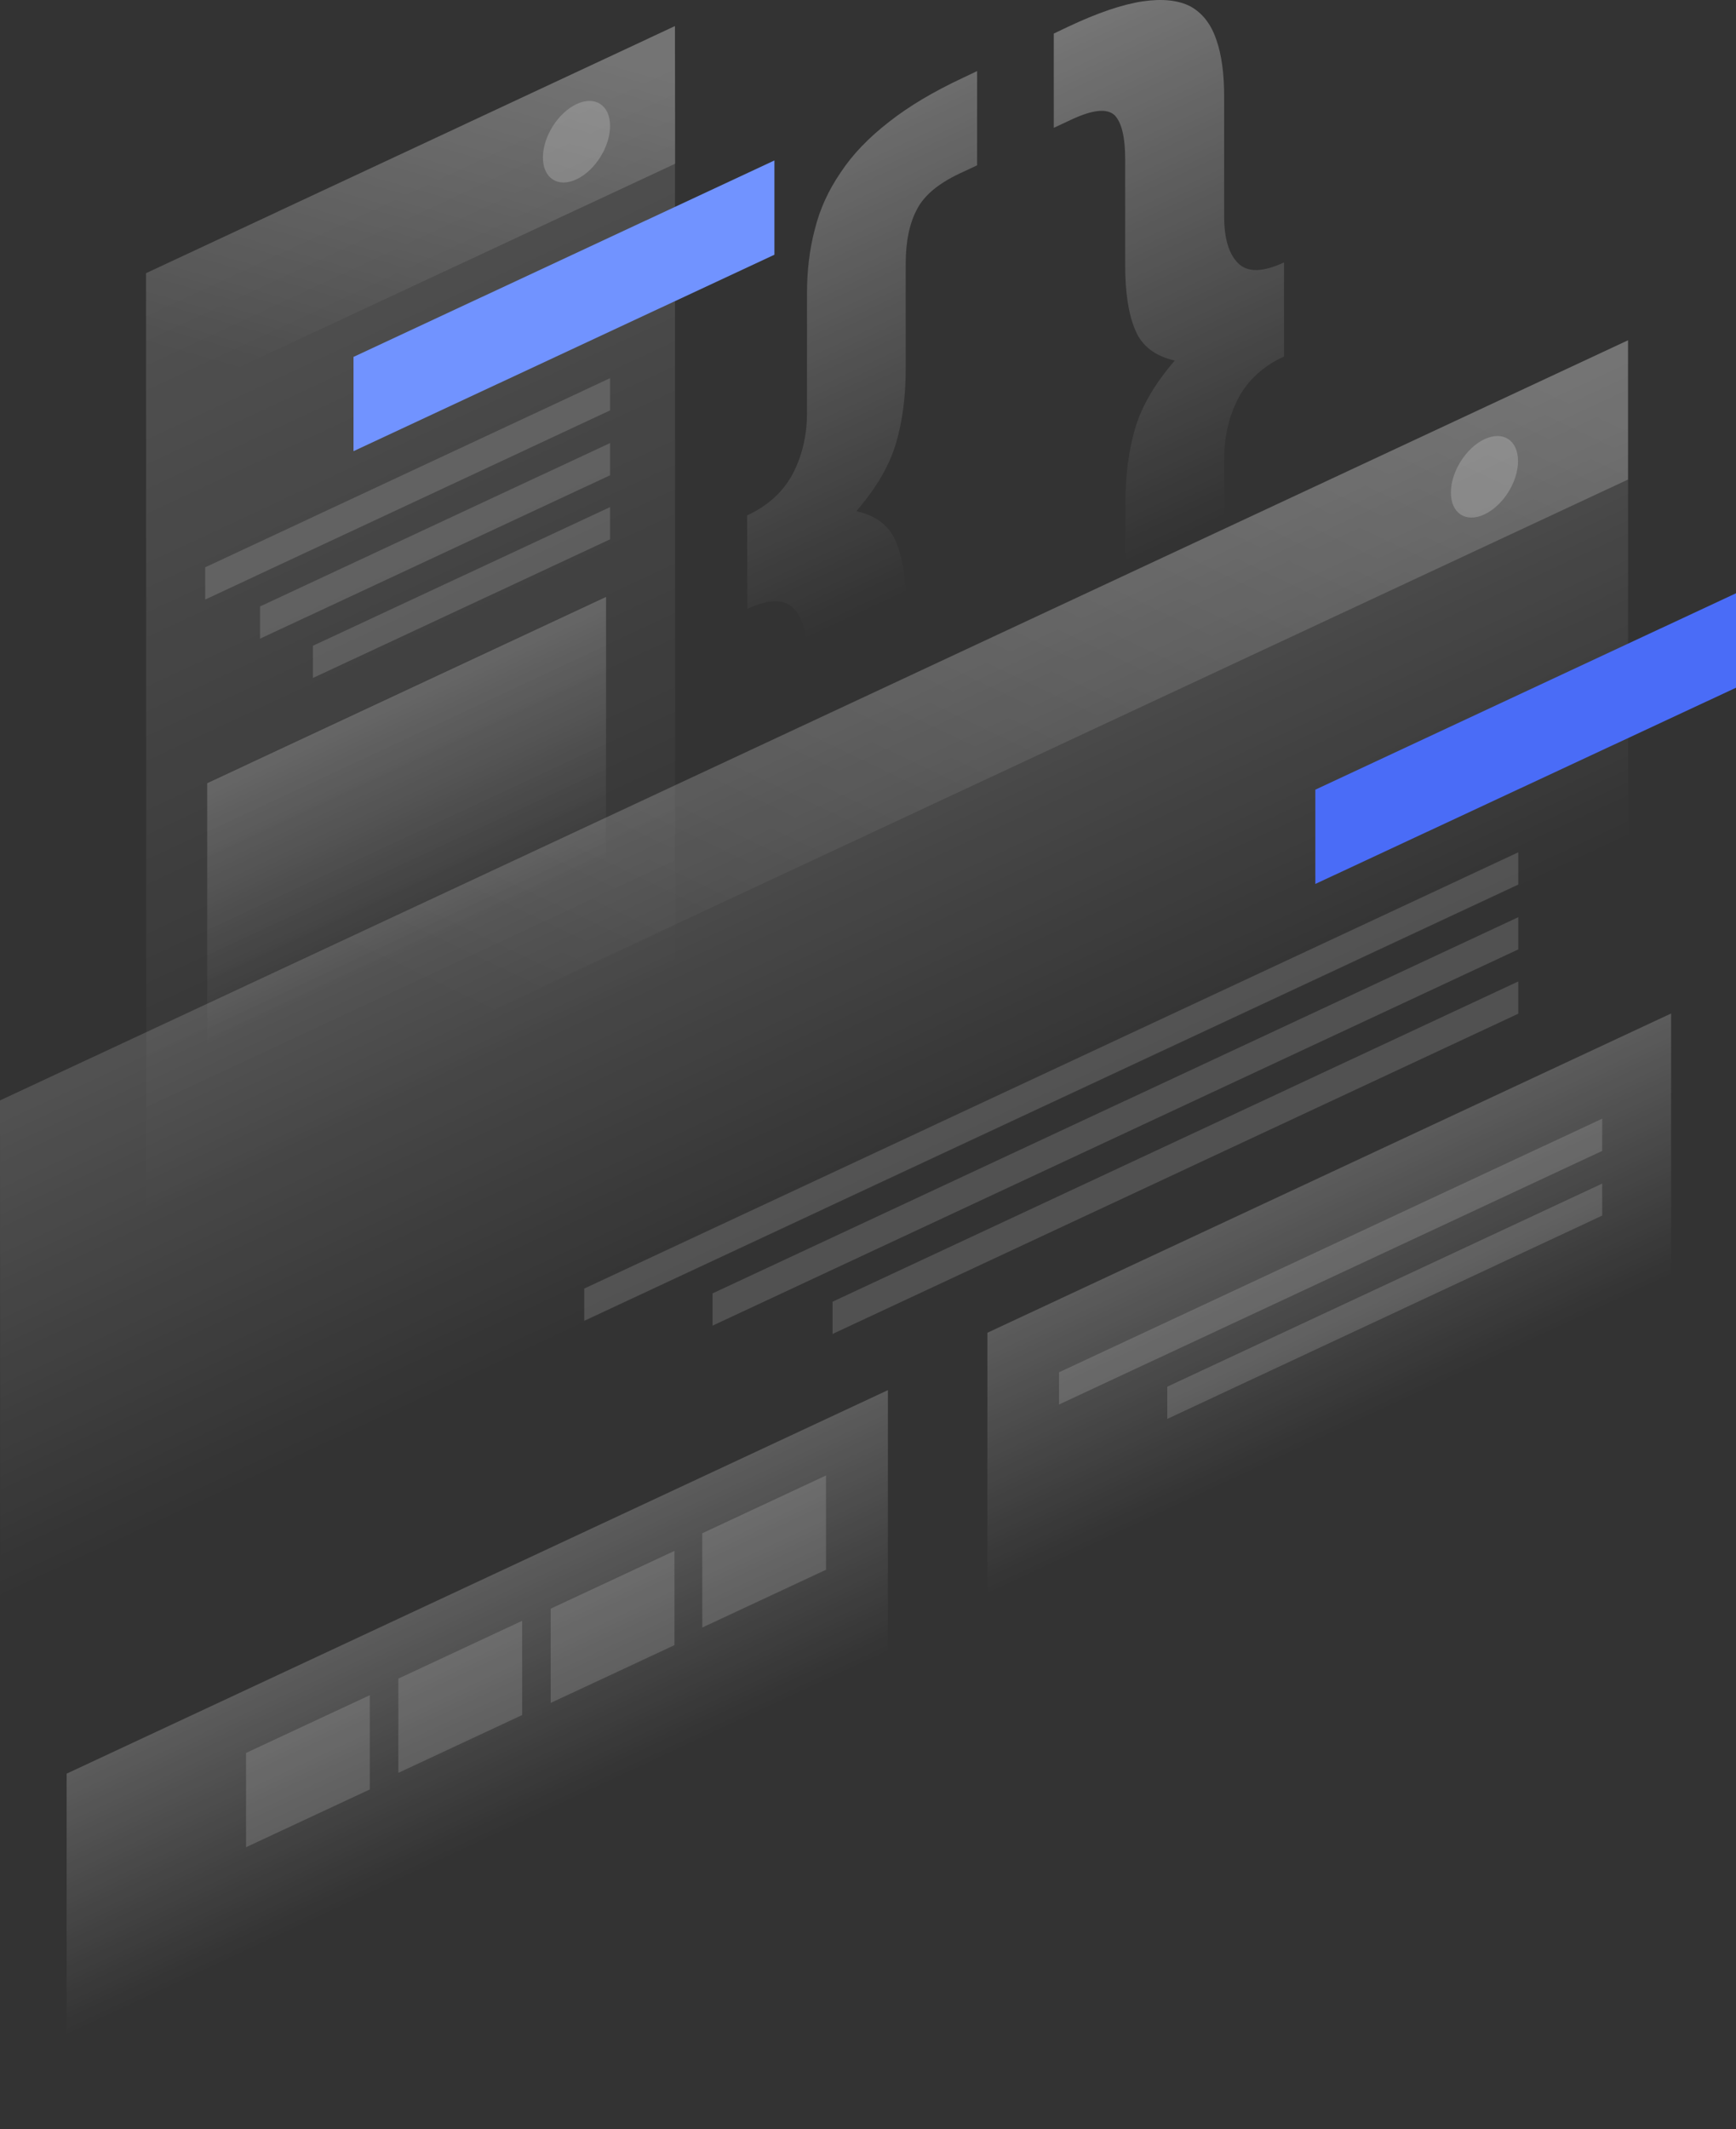 <svg width="576" height="706" viewBox="0 0 576 706" fill="none" xmlns="http://www.w3.org/2000/svg">
<rect x="0" y="0" width="576" height="706" fill="#333333" stroke="none"/>
<path opacity="0.4" d="M247.975 201.892C255.041 198.598 260.112 198.531 263.187 201.623C266.346 204.715 267.843 209.958 267.843 217.284V256.942C267.843 264.47 268.674 270.721 270.42 275.695C272.165 280.871 275.075 284.501 279.065 286.652C282.972 288.87 288.292 289.408 295.026 288.399C301.593 287.458 309.823 284.635 319.632 280.064L324.287 277.846V246.591L318.385 249.347C311.319 252.64 306.664 253.044 304.336 250.691C301.842 248.338 300.595 243.499 300.595 236.172V201.22C300.595 192.078 299.515 184.886 297.27 179.643C295.109 174.333 290.703 170.972 284.136 169.494C290.703 161.898 295.109 154.37 297.27 147.044C299.432 139.717 300.512 131.517 300.512 122.375V87.423C300.512 80.096 301.759 74.047 304.253 69.409C306.581 64.838 311.319 60.872 318.302 57.579L324.204 54.823V23.567L319.549 25.785C309.74 30.356 301.51 35.263 294.943 40.438C288.209 45.681 282.889 51.193 278.982 57.108C274.909 63.023 271.999 69.341 270.336 76.13C268.591 82.718 267.759 89.775 267.759 97.303V136.961C267.759 144.288 266.18 151.009 263.104 156.992C259.945 162.974 254.875 167.679 247.892 170.905L247.975 201.892Z" fill="url(#paint0_linear_461_98)"/>
<path opacity="0.4" d="M426.036 87.019C418.97 90.313 413.899 90.38 410.824 87.288C407.665 84.196 406.168 78.954 406.168 71.627V31.969C406.168 24.441 405.337 18.19 403.591 13.216C401.846 8.04 399.019 4.411 395.112 2.193C391.039 0.042 385.719 -0.496 379.151 0.445C372.418 1.453 364.105 4.276 354.296 8.914L349.641 11.132V42.388L355.543 39.632C362.609 36.338 367.347 35.868 369.841 38.22C372.169 40.64 373.332 45.48 373.332 52.874V87.826C373.332 96.9 374.413 104.16 376.658 109.402C378.819 114.712 383.225 118.073 389.792 119.552C383.225 127.147 378.819 134.676 376.658 142.002C374.496 149.329 373.416 157.529 373.416 166.671V201.623C373.416 208.95 372.252 214.932 369.924 219.57C367.43 224.208 362.692 228.241 355.626 231.467L349.724 234.223V265.479L354.379 263.26C364.188 258.69 372.501 253.716 379.235 248.54C385.802 243.364 391.122 237.853 395.195 231.87C399.102 226.023 401.929 219.704 403.591 212.983C405.337 206.395 406.168 199.338 406.168 191.81V152.152C406.168 144.825 407.748 138.104 410.824 132.121C413.982 126.139 419.053 121.434 426.036 118.208V87.019Z" fill="url(#paint1_linear_461_98)"/>
<path opacity="0.15" d="M223.949 8.645L48.464 90.582L48.547 430.763L224.032 348.894L223.949 8.645Z" fill="url(#paint2_linear_461_98)"/>
<path d="M256.951 53.209L117.295 118.342V149.598L256.951 84.465V53.209Z" fill="#7193FF"/>
<path opacity="0.2" d="M201.088 197.926L68.747 259.698V354.271L201.088 292.5V197.926Z" fill="url(#paint3_linear_461_98)"/>
<path opacity="0.15" d="M202.418 125.4L68.082 188.113V198.8L202.418 136.087V125.4Z" fill="white"/>
<path opacity="0.15" d="M202.418 146.909L86.287 201.085V211.773L202.418 157.597V146.909Z" fill="white"/>
<path opacity="0.15" d="M202.418 168.149L103.827 214.125V224.813L202.418 178.837V168.149Z" fill="white"/>
<path opacity="0.2" d="M223.949 8.645L48.464 90.582V136.154L224.032 54.285L223.949 8.645Z" fill="url(#paint4_linear_461_98)"/>
<path opacity="0.2" d="M180.139 52.201C180.139 59.125 185.127 62.351 191.279 59.461C197.43 56.571 202.418 48.706 202.418 41.783C202.418 34.86 197.43 31.633 191.279 34.523C185.127 37.414 180.139 45.345 180.139 52.201Z" fill="white"/>
<path opacity="0.15" d="M540.172 112.831L0.001 364.891L0.084 705.275L540.255 453.214L540.172 112.831Z" fill="url(#paint5_linear_461_98)"/>
<path d="M576 196.716L436.427 261.849V293.104L576 228.039V196.716Z" fill="#4A6CF7"/>
<path opacity="0.15" d="M503.761 282.619L193.856 427.268V437.955L503.761 293.306V282.619Z" fill="white"/>
<path opacity="0.15" d="M503.761 304.128L236.418 428.881V439.569L503.761 314.815V304.128Z" fill="white"/>
<path opacity="0.15" d="M503.761 325.436L276.237 431.637V442.325L503.761 336.123V325.436Z" fill="white"/>
<path opacity="0.2" d="M294.608 460.943L22.112 588.117V682.69L294.608 555.517V460.943Z" fill="url(#paint6_linear_461_98)"/>
<path opacity="0.15" d="M274.075 489.241L233.01 508.398V539.654L274.075 520.497V489.241Z" fill="white"/>
<path opacity="0.15" d="M223.783 514.246L182.718 533.402V564.658L223.783 545.501V514.246Z" fill="white"/>
<path opacity="0.15" d="M173.24 537.436L132.175 556.592V587.848L173.24 568.691V537.436Z" fill="white"/>
<path opacity="0.15" d="M122.698 562.104L81.633 581.261V612.516L122.698 593.36V562.104Z" fill="white"/>
<path opacity="0.2" d="M554.47 336.056L327.611 441.921V536.495L554.47 430.562V336.056Z" fill="url(#paint7_linear_461_98)"/>
<path opacity="0.15" d="M531.608 370.941L351.385 455.028V465.716L531.608 381.628V370.941Z" fill="white"/>
<path opacity="0.15" d="M531.608 392.45L387.297 459.801V470.488L531.608 403.07V392.45Z" fill="white"/>
<path opacity="0.2" d="M540.172 112.831L0.749 364.623V410.733L540.172 159.008V112.831Z" fill="url(#paint8_linear_461_98)"/>
<path opacity="0.2" d="M481.399 163.31C481.399 170.233 486.387 173.459 492.538 170.569C498.69 167.679 503.678 159.815 503.678 152.891C503.678 145.968 498.69 142.742 492.538 145.632C486.387 148.522 481.399 156.454 481.399 163.31Z" fill="white"/>
<defs>
<linearGradient id="paint0_linear_461_98" x1="200.042" y1="14.172" x2="297.485" y2="223.087" gradientUnits="userSpaceOnUse">
<stop stop-color="white"/>
<stop offset="0.903" stop-color="white" stop-opacity="0"/>
</linearGradient>
<linearGradient id="paint1_linear_461_98" x1="278.73" y1="1.194" x2="376.215" y2="210.148" gradientUnits="userSpaceOnUse">
<stop stop-color="white"/>
<stop offset="0.903" stop-color="white" stop-opacity="0"/>
</linearGradient>
<linearGradient id="paint2_linear_461_98" x1="45.153" y1="92.091" x2="165.251" y2="349.42" gradientUnits="userSpaceOnUse">
<stop stop-color="white"/>
<stop offset="1" stop-color="white" stop-opacity="0"/>
</linearGradient>
<linearGradient id="paint3_linear_461_98" x1="109.596" y1="240.628" x2="142.975" y2="312.146" gradientUnits="userSpaceOnUse">
<stop stop-color="white"/>
<stop offset="1" stop-color="white" stop-opacity="0"/>
</linearGradient>
<linearGradient id="paint4_linear_461_98" x1="163.802" y1="9.358" x2="127.423" y2="136.734" gradientUnits="userSpaceOnUse">
<stop stop-color="white"/>
<stop offset="1" stop-color="white" stop-opacity="0"/>
</linearGradient>
<linearGradient id="paint5_linear_461_98" x1="178.994" y1="281.356" x2="242.606" y2="417.686" gradientUnits="userSpaceOnUse">
<stop stop-color="white"/>
<stop offset="1" stop-color="white" stop-opacity="0"/>
</linearGradient>
<linearGradient id="paint6_linear_461_98" x1="133.039" y1="536.345" x2="166.418" y2="607.864" gradientUnits="userSpaceOnUse">
<stop stop-color="white"/>
<stop offset="1" stop-color="white" stop-opacity="0"/>
</linearGradient>
<linearGradient id="paint7_linear_461_98" x1="415.717" y1="400.801" x2="449.096" y2="472.32" gradientUnits="userSpaceOnUse">
<stop stop-color="white"/>
<stop offset="1" stop-color="white" stop-opacity="0"/>
</linearGradient>
<linearGradient id="paint8_linear_461_98" x1="406.351" y1="75.688" x2="259.278" y2="383.799" gradientUnits="userSpaceOnUse">
<stop stop-color="white"/>
<stop offset="1" stop-color="white" stop-opacity="0"/>
</linearGradient>
</defs>
</svg>

